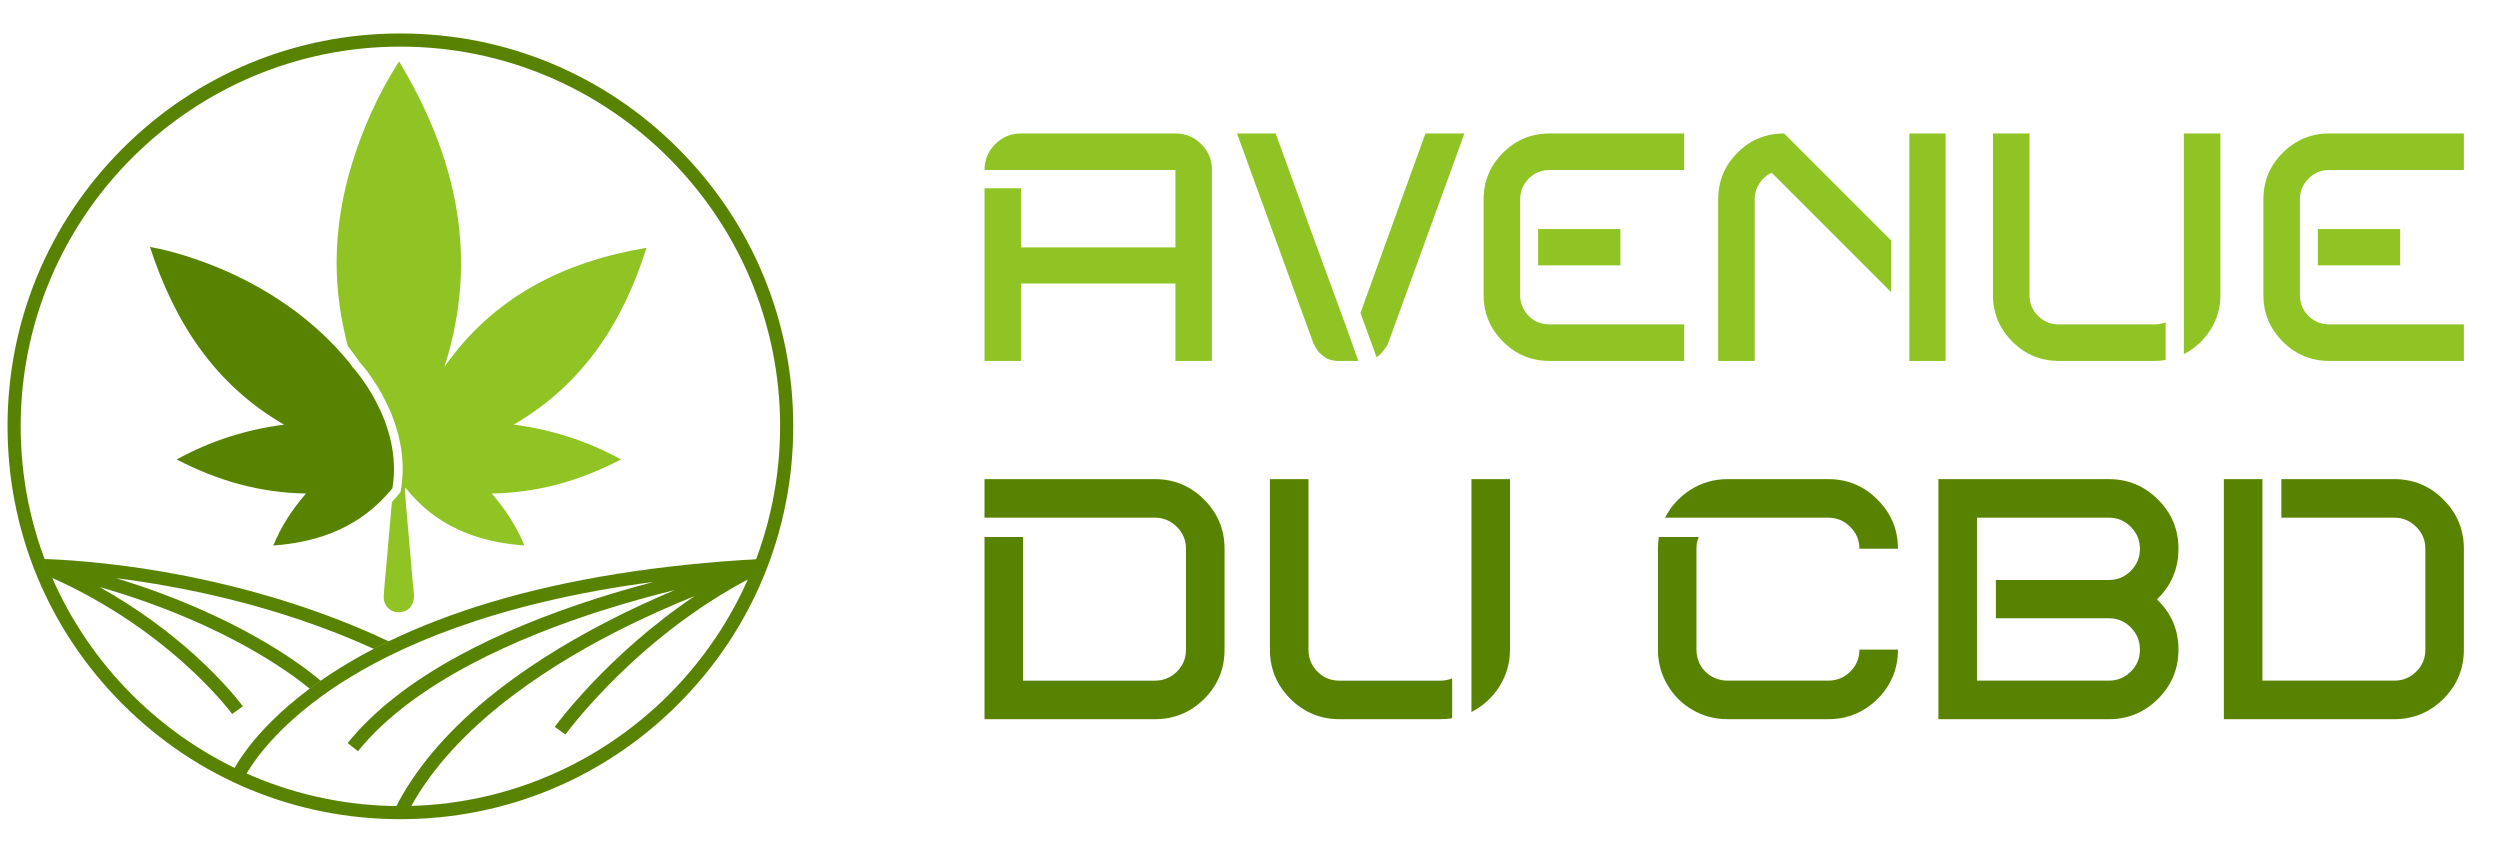 <?xml version="1.0" encoding="utf-8"?>
<!-- Generator: Adobe Illustrator 16.0.0, SVG Export Plug-In . SVG Version: 6.00 Build 0)  -->
<!DOCTYPE svg PUBLIC "-//W3C//DTD SVG 1.1//EN" "http://www.w3.org/Graphics/SVG/1.1/DTD/svg11.dtd">
<svg version="1.1" id="Calque_1" xmlns="http://www.w3.org/2000/svg" xmlns:xlink="http://www.w3.org/1999/xlink" x="0px" y="0px"
	 width="175px" height="59px" viewBox="0 0 175 59" enable-background="new 0 0 175 59" xml:space="preserve">
<g>
	<g>
		<g>
			<g>
				<g>
					<path fill="#588301" d="M28.027,57.343c-7.345,0-14.251-2.86-19.445-8.054c-5.194-5.194-8.055-12.101-8.055-19.446
						s2.86-14.251,8.055-19.445c5.194-5.193,12.1-8.055,19.445-8.055c7.346,0,14.252,2.861,19.445,8.055
						c5.194,5.194,8.055,12.1,8.055,19.445s-2.86,14.252-8.055,19.446C42.279,54.482,35.373,57.343,28.027,57.343z M28.027,3.263
						c-14.656,0-26.58,11.924-26.58,26.58c0,14.657,11.924,26.581,26.58,26.581s26.58-11.924,26.58-26.581
						C54.607,15.187,42.684,3.263,28.027,3.263z"/>
				</g>
			</g>
			<g>
				<g>
					<path fill="#588301" d="M53.457,40.001c-8.592,4.145-13.823,11.343-13.875,11.415l-0.748-0.536
						c0.044-0.061,3.652-5.025,9.79-9.153c-1.646,0.66-3.59,1.513-5.621,2.556c-5.029,2.584-11.638,6.903-14.563,12.806
						l-0.824-0.409c1.346-2.716,3.533-5.329,6.498-7.769c2.357-1.938,5.213-3.773,8.484-5.453c1.64-0.843,3.225-1.562,4.645-2.158
						c-1.577,0.39-3.361,0.878-5.229,1.476c-5.565,1.781-13.024,4.931-16.959,9.812l-0.716-0.577
						c1.808-2.243,4.458-4.317,7.875-6.163c2.716-1.468,5.924-2.797,9.533-3.952c1.396-0.447,2.749-0.833,4.004-1.163
						c-11.236,1.477-18.108,4.604-22.072,7.197c-5.159,3.376-6.62,6.59-6.634,6.622l-0.843-0.368
						c0.055-0.126,1.275-2.849,5.474-5.978c0.247-0.184,0.504-0.369,0.771-0.556c0.208-0.145,0.423-0.289,0.644-0.436
						c0.958-0.632,1.982-1.23,3.067-1.795c0.344-0.179,0.694-0.354,1.05-0.526c2.165-1.045,4.555-1.961,7.147-2.737
						c5.437-1.629,11.788-2.647,18.878-3.027l0.039,0.39L53.457,40.001z"/>
				</g>
			</g>
			<g>
				<g>
					<path fill="#588301" d="M22.447,47.648c-0.268,0.187-0.524,0.372-0.771,0.556c0.275,0.226,0.415,0.356,0.423,0.364l0.632-0.668
						C22.716,47.887,22.623,47.799,22.447,47.648z M27.208,44.892c-0.356,0.172-0.706,0.348-1.05,0.526
						c0.286,0.13,0.57,0.263,0.855,0.399l0.397-0.829C27.343,44.955,27.275,44.923,27.208,44.892z"/>
					<path fill="#588301" d="M26.158,45.418c-6.717-3.062-13.517-4.379-18.035-4.946c4.327,1.319,7.583,2.872,9.751,4.091
						c2.491,1.399,3.986,2.587,4.572,3.086c-0.268,0.187-0.524,0.372-0.771,0.556c-0.655-0.54-2.077-1.621-4.288-2.86
						c-2.266-1.271-5.748-2.914-10.425-4.256c2.854,1.597,5.046,3.314,6.536,4.647c2.307,2.064,3.451,3.641,3.499,3.707L16.25,49.98
						c-0.045-0.063-4.586-6.255-13.627-9.969l0.113-0.274L2.8,39.126c0.031,0.001,3.193,0.026,7.778,0.76
						c4.185,0.669,10.448,2.08,16.629,5.006C26.852,45.063,26.501,45.239,26.158,45.418z"/>
				</g>
			</g>
		</g>
		<g>
			<path fill="#588301" d="M27.467,34.179c-2.139,2.632-4.985,3.761-8.335,4.007c0.554-1.355,1.316-2.514,2.285-3.64
				c-3.245-0.053-6.2-0.901-9.048-2.385c2.377-1.305,4.857-2.09,7.515-2.436c-4.863-2.816-7.666-7.163-9.387-12.438
				c0,0,0.025,0.004,0.074,0.013c0.843,0.148,8.696,1.679,13.936,8.151c0.061,0.085,0.121,0.171,0.18,0.258
				C24.687,25.71,28.247,29.542,27.467,34.179z"/>
			<path fill="#8FC424" d="M43.471,32.161c-2.849,1.482-5.803,2.333-9.051,2.383c0.967,1.128,1.727,2.283,2.287,3.638
				c-3.339-0.238-6.185-1.36-8.304-4.016c-0.022,0.016-0.044,0.031-0.067,0.047c0.027,0.37,0.049,0.739,0.081,1.109
				c0.128,1.485,0.259,2.971,0.391,4.456c0.05,0.57,0.095,1.14,0.16,1.706c0.081,0.716-0.231,1.232-0.836,1.352
				c-0.677,0.133-1.286-0.346-1.268-1.037c0.015-0.57,0.085-1.139,0.134-1.708c0.107-1.234,0.216-2.469,0.325-3.704
				c0.037-0.415,0.074-0.829,0.11-1.243c0.174-0.187,0.343-0.381,0.506-0.582l0.101-0.124l0.026-0.158
				c0.788-4.691-2.514-8.517-2.902-8.948c-0.261-0.379-0.533-0.746-0.815-1.102c-0.512-1.934-0.792-3.902-0.787-5.906
				c0.006-2.398,0.412-4.74,1.129-7.029c0.739-2.358,1.742-4.597,3.051-6.695c0.05-0.08,0.105-0.158,0.197-0.295
				c4.037,6.716,5.618,13.733,3.169,21.381c3.46-4.938,8.37-7.362,14.148-8.341c-1.64,5.22-4.438,9.557-9.297,12.378
				C38.605,30.069,41.09,30.857,43.471,32.161z"/>
		</g>
	</g>
	<g>
		<g>
			<g>
				<path fill="#8FC424" d="M71.471,9.343H82.28c0.708,0,1.311,0.249,1.808,0.748c0.499,0.498,0.748,1.101,0.748,1.809v13.364H82.28
					v-5.415H71.471v-2.533H82.28v-5.416H68.916c0-0.708,0.249-1.311,0.748-1.809C70.161,9.592,70.763,9.343,71.471,9.343z
					 M68.916,13.177h2.556v12.087h-2.556V13.177z"/>
				<path fill="#8FC424" d="M86.59,9.343h2.708l2.426,6.693l2.448,6.672l0.91,2.556h-1.431c-0.172,0-0.34-0.022-0.498-0.065
					c-0.159-0.045-0.292-0.104-0.399-0.184c-0.109-0.078-0.214-0.162-0.314-0.25c-0.102-0.086-0.182-0.178-0.238-0.271
					c-0.059-0.093-0.109-0.177-0.151-0.249c-0.044-0.07-0.08-0.137-0.109-0.194l-0.021-0.065L86.59,9.343z M99.78,9.343h2.729
					l-5.326,14.643c-0.016,0.043-0.044,0.109-0.088,0.194c-0.044,0.088-0.133,0.217-0.271,0.39
					c-0.137,0.174-0.292,0.318-0.465,0.434l-1.127-3.096L99.78,9.343z"/>
				<path fill="#8FC424" d="M108.468,9.343h9.424v2.557h-9.424c-0.575,0-1.067,0.201-1.464,0.605
					c-0.396,0.404-0.594,0.889-0.594,1.451v6.693c0,0.578,0.198,1.066,0.594,1.462c0.396,0.398,0.889,0.597,1.464,0.597h9.424v2.556
					h-9.424c-1.271,0-2.358-0.451-3.263-1.354c-0.898-0.902-1.352-1.988-1.352-3.26v-6.693c0-1.27,0.453-2.357,1.352-3.26
					C106.109,9.795,107.197,9.343,108.468,9.343z M107.666,16.036h5.762v2.535h-5.762V16.036z"/>
				<path fill="#8FC424" d="M124.887,9.343l7.494,7.494v3.617l-8.36-8.359c-0.363,0.158-0.651,0.408-0.867,0.746
					c-0.214,0.34-0.327,0.711-0.327,1.115v11.308h-2.554V13.956c0-1.27,0.446-2.357,1.342-3.26
					C122.51,9.795,123.604,9.343,124.887,9.343z M133.657,9.343h2.533v15.921h-2.533V9.343z"/>
				<path fill="#8FC424" d="M139.506,9.343h2.557v11.307c0,0.578,0.199,1.066,0.598,1.462c0.396,0.398,0.882,0.597,1.461,0.597
					h6.691c0.276,0,0.535-0.052,0.781-0.152v2.643c-0.259,0.043-0.521,0.065-0.781,0.065h-6.691c-1.271,0-2.356-0.451-3.259-1.354
					c-0.903-0.902-1.356-1.988-1.356-3.26V9.343z M152.872,9.343h2.556v11.307c0,0.896-0.235,1.711-0.704,2.449
					c-0.469,0.735-1.087,1.298-1.852,1.688V9.343z"/>
				<path fill="#8FC424" d="M163.052,9.343h9.42v2.557h-9.42c-0.579,0-1.066,0.201-1.462,0.605
					c-0.398,0.404-0.597,0.889-0.597,1.451v6.693c0,0.578,0.198,1.066,0.597,1.462c0.396,0.398,0.883,0.597,1.462,0.597h9.42v2.556
					h-9.42c-1.272,0-2.358-0.451-3.261-1.354c-0.903-0.902-1.354-1.988-1.354-3.26v-6.693c0-1.27,0.45-2.357,1.354-3.26
					C160.693,9.795,161.779,9.343,163.052,9.343z M162.25,16.036h5.762v2.535h-5.762V16.036z"/>
			</g>
		</g>
		<g>
			<path fill="#588301" d="M68.915,33.54h11.934c1.34,0,2.488,0.478,3.44,1.432c0.952,0.949,1.429,2.099,1.429,3.438v7.065
				c0,1.355-0.477,2.506-1.429,3.451c-0.952,0.944-2.1,1.417-3.44,1.417H68.915V37.589h2.698v10.056h9.235
				c0.595,0,1.105-0.209,1.532-0.628c0.426-0.419,0.639-0.935,0.639-1.542v-7.065c0-0.593-0.213-1.103-0.639-1.529
				c-0.427-0.427-0.937-0.642-1.532-0.642H68.915V33.54z"/>
			<path fill="#588301" d="M88.895,33.54h2.698v11.935c0,0.607,0.209,1.123,0.629,1.542c0.419,0.419,0.933,0.628,1.542,0.628h7.065
				c0.289,0,0.563-0.052,0.821-0.16v2.791c-0.273,0.046-0.547,0.067-0.821,0.067h-7.065c-1.341,0-2.488-0.478-3.44-1.427
				c-0.953-0.953-1.429-2.102-1.429-3.441V33.54z M103.001,33.54h2.698v11.935c0,0.944-0.25,1.805-0.744,2.583
				c-0.496,0.778-1.148,1.371-1.954,1.782V33.54z"/>
			<path fill="#588301" d="M116.122,37.589h2.79c-0.11,0.258-0.16,0.532-0.16,0.82v7.065c0,0.396,0.093,0.761,0.282,1.099
				c0.194,0.334,0.458,0.595,0.79,0.786c0.338,0.19,0.7,0.285,1.098,0.285h7.063c0.595,0,1.105-0.209,1.531-0.628
				c0.427-0.419,0.644-0.935,0.644-1.542h2.697c0,1.355-0.478,2.506-1.432,3.451c-0.95,0.944-2.099,1.417-3.44,1.417h-7.063
				c-0.882,0-1.696-0.216-2.444-0.649c-0.747-0.436-1.339-1.027-1.772-1.774c-0.436-0.746-0.65-1.561-0.65-2.444v-7.065
				C116.055,38.136,116.075,37.862,116.122,37.589z M120.922,33.54h7.063c1.342,0,2.49,0.478,3.44,1.432
				c0.954,0.949,1.432,2.099,1.432,3.438h-2.697c0-0.593-0.217-1.103-0.644-1.529c-0.426-0.427-0.937-0.642-1.531-0.642h-11.429
				c0.409-0.808,1.005-1.461,1.781-1.955S119.976,33.54,120.922,33.54z"/>
			<path fill="#588301" d="M135.688,33.54h11.936c1.34,0,2.487,0.478,3.44,1.432c0.952,0.949,1.429,2.099,1.429,3.438
				c0,1.404-0.503,2.582-1.507,3.546c1.004,0.958,1.507,2.13,1.507,3.52c0,1.34-0.477,2.488-1.429,3.441
				c-0.953,0.949-2.101,1.427-3.44,1.427h-11.936V33.54z M138.388,36.238v11.406h9.236c0.594,0,1.104-0.209,1.53-0.628
				c0.427-0.419,0.64-0.935,0.64-1.542c0-0.611-0.213-1.128-0.64-1.556c-0.426-0.427-0.937-0.639-1.53-0.639h-7.911v-2.678h7.911
				c0.594,0,1.104-0.211,1.53-0.637c0.427-0.427,0.64-0.942,0.64-1.546c0-0.599-0.213-1.113-0.64-1.54
				c-0.426-0.427-0.937-0.642-1.53-0.642H138.388z"/>
			<path fill="#588301" d="M155.671,33.54h2.698v14.104h9.234c0.594,0,1.104-0.209,1.532-0.628c0.427-0.419,0.64-0.935,0.64-1.542
				v-7.065c0-0.593-0.213-1.103-0.64-1.529c-0.428-0.427-0.938-0.642-1.532-0.642h-7.908V33.54h7.908
				c1.34,0,2.486,0.478,3.441,1.432c0.951,0.949,1.427,2.099,1.427,3.438v7.065c0,1.34-0.476,2.488-1.427,3.441
				c-0.955,0.949-2.102,1.427-3.441,1.427h-11.933V33.54z"/>
		</g>
	</g>
</g>
</svg>
